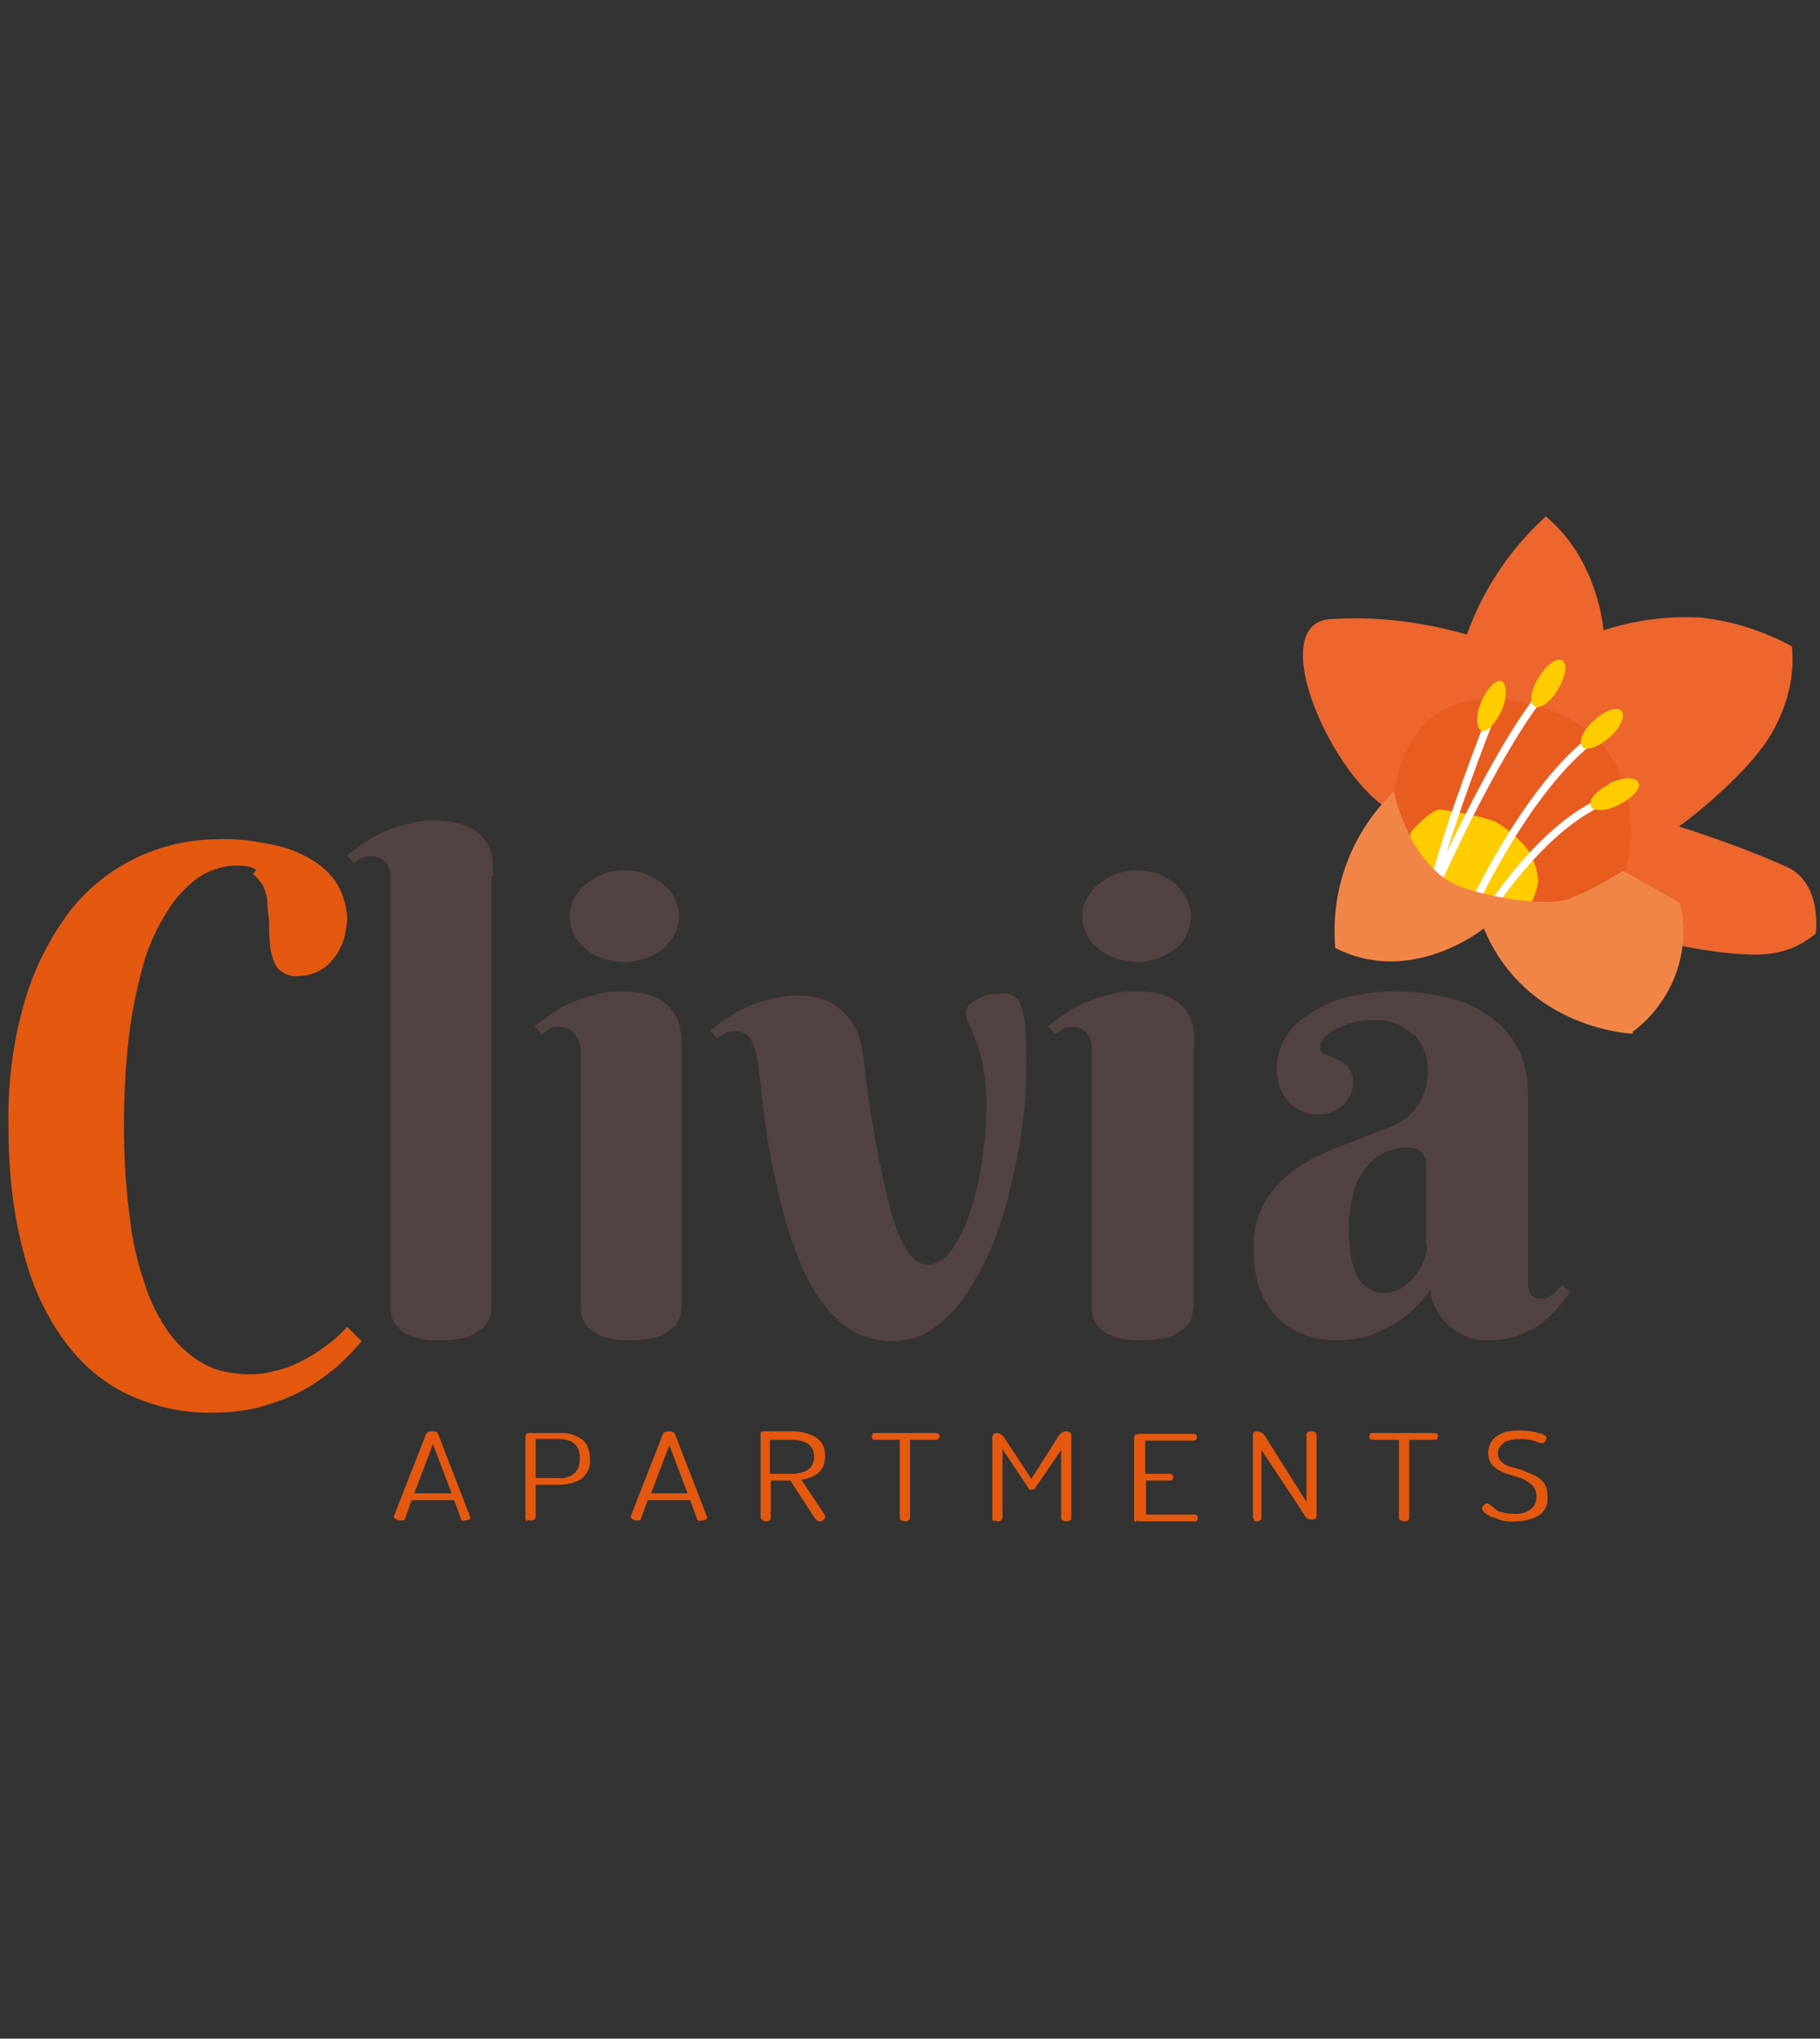 <?xml version="1.0" encoding="UTF-8"?>
<svg xmlns="http://www.w3.org/2000/svg" version="1.1" viewBox="0 0 214.4 240">
  <rect x="0" y="0" width="214.4" height="240" fill="#333333" stroke="none"/>
  <defs>
    <style>
      .cls-1 {
        fill: #fc0;
      }

      .cls-2 {
        fill: #f18548;
      }

      .cls-3 {
        fill: none;
        stroke: #fff;
        stroke-width: .9px;
      }

      .cls-4 {
        fill: #e45810;
      }

      .cls-5 {
        fill: #e85c20;
      }

      .cls-6 {
        fill: #ec662e;
      }

      .cls-7 {
        fill: #524242;
      }
    </style>
  </defs>
  <!-- Generator: Adobe Illustrator 28.7.4, SVG Export Plug-In . SVG Version: 1.2.0 Build 166)  -->
  <g>
    <g id="Ebene_1">
      <g>
        <path class="cls-4" d="M175.9,178.6c.8.4,1.7.6,2.6.5,1,0,1.9-.2,2.8-.7.7-.5,1.1-1.3,1-2.2,0-.6-.1-1.1-.4-1.6-.3-.4-.7-.7-1.1-.9-.5-.2-.9-.4-1.4-.6-.5-.2-1-.3-1.4-.4-.4-.1-.8-.3-1.1-.6-.6-.5-.6-1.5,0-2,.1-.1.2-.2.3-.3.6-.3,1.2-.4,1.9-.4.7,0,1.4.1,2.1.4.1,0,.3.1.4.1.1,0,.3,0,.4-.2,0,0,.1-.2.2-.4,0-.2-.3-.5-1-.6-.7-.2-1.4-.3-2.1-.3-.4,0-.9,0-1.3.1-.4,0-.8.2-1.2.4-.4.2-.7.5-.9.8-.2.4-.4.8-.4,1.3,0,.4.1.8.3,1.2.2.3.5.6.8.8.4.2.8.4,1.1.5l1.3.4c.4.1.8.3,1.1.5.3.2.6.4.8.7.2.3.3.7.3,1.1,0,.6-.2,1.1-.7,1.5-.6.4-1.3.6-2,.5-.5,0-.9,0-1.4-.2-.3,0-.6-.2-.8-.4l-.5-.4c0,0-.2-.2-.4-.2-.1,0-.3,0-.4.2-.1,0-.2.2-.2.4,0,.3.4.6,1.1,1M161.4,169.4c0,0,.2.1.3.1h3.1v9.2c0,.1,0,.2.2.3.1,0,.3.1.4.1.1,0,.3,0,.4-.1.1,0,.2-.2.2-.3v-9.2h3c.1,0,.2,0,.3-.1,0,0,.1-.2.1-.3,0-.1,0-.2-.1-.3,0,0-.2-.1-.3-.1h-7.3c-.1,0-.3,0-.3.1,0,0-.1.2-.1.3,0,.1,0,.2.1.3M147.6,179c.1,0,.3.1.4.1.1,0,.3,0,.4-.1.1,0,.2-.2.2-.3v-8l5.1,7.7c.1.3.5.5.8.5.1,0,.3,0,.4-.1.1,0,.2-.2.2-.3v-9.6c0-.2-.2-.4-.6-.4s-.6.1-.6.4v7.9l-4.8-7.6c-.2-.4-.5-.6-.9-.7-.4,0-.6.1-.6.4v9.7c0,.1,0,.2.2.3M133.9,179c.1,0,.2.1.4.1h6.4c.3,0,.4-.1.4-.4,0-.2-.1-.4-.4-.4,0,0,0,0,0,0h-5.7v-4h2.8c.3,0,.4-.1.4-.4,0-.1,0-.2-.1-.3,0,0-.2-.1-.3-.1h-2.9v-3.9h5.7c.1,0,.2,0,.3-.1,0,0,.1-.2.1-.3,0-.3-.1-.4-.4-.4h-6.4c-.1,0-.3,0-.4.1-.1,0-.2.2-.2.3v9.7c0,.1,0,.2.2.3M117.1,179c.1,0,.3.1.4.1.1,0,.3,0,.4-.1.1,0,.2-.2.2-.3v-8.1l3,4.5c.1.3.4.4.7.2.1,0,.2-.1.2-.2l3-4.4v8c0,.1,0,.2.2.3.1,0,.3.1.4.1.1,0,.3,0,.4-.1.1,0,.2-.2.2-.3v-9.7c0-.3-.2-.5-.6-.5-.4,0-.8.3-1,.7l-3.1,4.9-3.1-4.7c-.2-.4-.5-.6-.9-.7-.4,0-.6.2-.6.5v9.6c0,.1,0,.2.2.3M102.7,169.4c0,0,.2.1.3.1h3v9.2c0,.1,0,.2.2.3.1,0,.3.1.4.1.1,0,.3,0,.4-.1.1,0,.2-.2.2-.3v-9.2h3c.1,0,.3,0,.3-.1.1,0,.2-.2.2-.3,0-.1,0-.2-.1-.3,0,0-.2-.1-.3-.1h-7.2c-.1,0-.3,0-.3.1,0,0-.1.2-.1.3,0,.1,0,.2.1.3M90.8,169.5h2.4c1.8,0,2.7.7,2.7,2s-.9,2-2.7,2h-2.5v-4ZM89.8,179c.1,0,.3.1.4.1.1,0,.3,0,.4-.1.1,0,.2-.2.2-.3v-4.4h2.3l2.8,4.3c.2.3.4.5.6.5.2,0,.3,0,.5-.2.1,0,.2-.2.2-.3,0,0,0-.1,0-.2l-2.8-4.2c1.9-.3,2.8-1.2,2.8-2.8,0-.9-.3-1.7-1.1-2.2-.9-.5-1.8-.7-2.8-.7h-3.3c-.3,0-.4.1-.4.4v9.7c0,.1,0,.2.2.3M78.8,170l2.2,5.8h-4.3l2.2-5.8ZM74.5,178.9c.1,0,.3.1.5.1.3,0,.4,0,.5-.2l.8-2.2h5l.8,2.2c0,.2.3.3.5.2.2,0,.3,0,.5-.1.1,0,.2-.1.2-.3h0l-3.8-9.8c-.1-.2-.3-.3-.7-.3s-.6.1-.7.3l-3.8,9.7h0c0,.1,0,.2.2.3M63.1,169.4h2.6c1.7,0,2.6.7,2.6,2.2v.2c0,.6-.2,1.3-.7,1.7-.5.4-1.2.6-1.9.5h-2.6v-4.6ZM62.1,178.9c.1,0,.3.1.4.1.1,0,.3,0,.4-.1.1,0,.2-.2.2-.3v-3.8h2.6c1,0,2-.2,2.8-.7.7-.6,1.1-1.4,1-2.3h0c0-1-.3-1.9-1-2.4-.8-.5-1.7-.8-2.7-.7h-3.4c-.3,0-.5.1-.5.4v9.7c0,.1,0,.2.2.3M51,170l2.2,5.8h-4.4l2.2-5.8ZM46.7,178.9c.1,0,.3.1.5.1.3,0,.4,0,.5-.2l.8-2.2h5l.8,2.2c0,.2.3.3.4.2.2,0,.3,0,.5-.1.2,0,.2-.2.2-.3h0l-3.8-9.8c0-.2-.3-.3-.7-.3s-.6.1-.7.3l-3.8,9.7h0c0,.1,0,.2.2.3"/>
        <path class="cls-7" d="M166.5,121.7c1.2,1.2,1.8,2.9,1.7,4.6,0,1.3-.4,2.5-1,3.6-.8,1.2-1.9,2.2-3.3,2.7-2,.8-4,1.6-5.9,2.3-1.8.7-3.6,1.5-5.2,2.6-1.5,1-2.7,2.3-3.7,3.8-1,1.8-1.5,3.7-1.4,5.8,0,1.7.2,3.4.8,4.9.5,1.2,1.2,2.4,2.2,3.3.9.9,2,1.5,3.1,1.9,1.2.4,2.4.6,3.6.6,1,0,1.9-.1,2.9-.3,1-.2,1.9-.6,2.8-1,1-.5,1.9-1.1,2.8-1.8,1-.8,1.8-1.8,2.6-2.8.4,3.4,3.4,6,6.9,5.9,1.2,0,2.4-.2,3.5-.6,1-.4,1.9-.8,2.7-1.4.7-.6,1.4-1.2,2-1.9.5-.7,1-1.3,1.4-1.8l-1-.8c-.3.4-.7.7-1.1,1.1-.4.3-.8.5-1.3.5-.3,0-.6,0-.9-.2-.2-.2-.4-.3-.5-.6-.1-.2-.2-.5-.2-.8v-22.7c0-1.9-.4-3.7-1.3-5.4-.8-1.5-2-2.7-3.4-3.7-1.5-1-3.1-1.7-4.9-2.1-1.9-.4-3.9-.7-5.8-.7-1.7,0-3.4.2-5.1.5-1.6.3-3.1.9-4.5,1.7-1.3.7-2.4,1.6-3.3,2.8-.8,1.2-1.3,2.6-1.3,4.1,0,1.4.4,2.8,1.4,3.9.9,1,2.2,1.5,3.5,1.5.5,0,1.1,0,1.6-.3.5-.2.9-.5,1.3-.8.4-.3.7-.8.9-1.2.2-.5.3-1,.3-1.5,0-.7-.2-1.3-.6-1.8-.4-.4-.8-.7-1.3-.9l-1.4-.6c-.4-.1-.6-.4-.6-.8,0-.4.2-.8.5-1.1.4-.4.8-.8,1.3-1,.6-.3,1.3-.6,2-.8.8-.2,1.6-.3,2.5-.3,1.7-.1,3.4.5,4.6,1.7M168.1,146.5c0,.7-.1,1.4-.4,2-.3.7-.6,1.3-1.1,1.8-.4.5-1,1-1.6,1.4-.6.3-1.3.5-2,.5-.5,0-1.1-.1-1.6-.4-.5-.3-1-.7-1.3-1.2-.4-.7-.7-1.5-.9-2.3-.2-1.2-.3-2.5-.3-3.7,0-1.4.2-2.8.5-4.1.3-1.1.8-2.1,1.5-3,.6-.8,1.3-1.4,2.2-1.8.8-.4,1.7-.6,2.6-.6.6,0,1.2.1,1.7.5.4.4.7.9.6,1.5v9.5ZM128,110c.3.7.8,1.2,1.4,1.7.6.5,1.3.9,2,1.1,1.6.6,3.4.6,5.1,0,.7-.3,1.4-.7,2-1.1.6-.5,1-1,1.3-1.7.3-.7.5-1.4.5-2.1,0-.7-.2-1.4-.5-2.1-.3-.6-.8-1.2-1.3-1.7-.6-.5-1.3-.9-2-1.2-1.6-.6-3.4-.6-5.1,0-.7.3-1.4.7-2,1.2-.6.5-1,1-1.4,1.7-.3.6-.5,1.4-.5,2.1,0,.7.2,1.4.5,2.1M140.7,123.2c0-.7,0-1.3-.1-2-.1-.8-.4-1.5-.8-2.1-.5-.7-1.2-1.3-2.1-1.7-1.2-.5-2.6-.7-3.9-.7-1,0-2.1.1-3.1.4-.9.2-1.9.5-2.8.9-.8.3-1.6.8-2.4,1.3-.7.5-1.4,1-2,1.5l.8,1c.3-.3.7-.5,1-.7.4-.2.7-.2,1.1-.2.7,0,1.3.3,1.7.8.4.6.6,1.3.5,2v30c0,.4,0,.7.1,1.1.1.5.4,1,.7,1.4.5.5,1.1.9,1.7,1.1,1,.4,2.1.5,3.2.5,1.1,0,2.3-.1,3.4-.4.7-.2,1.3-.6,1.9-1.1.4-.4.7-.8.8-1.4.1-.4.2-.8.2-1.2v-30.4ZM89.8,129.7c.3,2.2.6,4.6,1.1,7.1.5,2.5,1.1,5,1.8,7.5.7,2.3,1.6,4.6,2.7,6.8,1,1.9,2.4,3.5,4,4.9,1.6,1.2,3.6,1.9,5.6,1.9,1.8,0,3.6-.5,5.1-1.6,1.6-1.2,2.9-2.6,3.9-4.2,1.2-1.9,2.3-3.9,3.1-6,.9-2.3,1.6-4.6,2.1-7,.6-2.3,1-4.7,1.3-7.1.3-2.2.4-4.4.4-6.6,0-1.4,0-2.7-.1-3.9,0-1-.2-2-.5-3-.1-.5-.4-.9-.8-1.2-.5-.3-1.1-.4-1.7-.3-.4,0-.7,0-1.1.1-.5,0-.9.2-1.3.4-.4.2-.8.4-1.1.7-.3.2-.5.6-.5,1,0,.5.1,1,.4,1.4.2.5.5,1.2.8,2,.4,1,.6,2,.8,3,.3,1.4.4,2.9.4,4.3,0,2.4-.2,4.9-.6,7.3-.3,2-.8,4-1.5,6-.5,1.5-1.2,2.9-2.2,4.2-.6.9-1.6,1.4-2.6,1.5-1.7,0-3.1-2-4.3-6.1-1.5-5.9-2.6-11.8-3.2-17.8-.1-.8-.3-1.6-.5-2.5-.2-.9-.6-1.8-1.2-2.5-.6-.8-1.4-1.5-2.3-2-1.2-.6-2.5-.8-3.8-.8-1,0-2.1.1-3.1.4-.9.2-1.9.5-2.8.9-.8.3-1.6.8-2.4,1.3-.7.5-1.4,1-2,1.5l.8,1c.3-.3.7-.5,1-.7.4-.2.8-.2,1.2-.2.7,0,1.3.3,1.7.9.4.7.7,1.6.8,2.4.2,1.5.5,3.4.7,5.6M67.6,110c.3.7.8,1.2,1.4,1.7.6.5,1.3.9,2,1.1,1.6.6,3.4.6,5.1,0,.7-.3,1.4-.6,2-1.1.6-.5,1-1,1.4-1.7.3-.7.5-1.4.5-2.1,0-.7-.2-1.4-.5-2.1-.3-.7-.8-1.2-1.4-1.7-.6-.5-1.3-.9-2-1.2-1.6-.6-3.4-.6-5.1,0-.7.3-1.4.7-2,1.2-.6.5-1,1-1.4,1.7-.3.6-.5,1.4-.5,2.1,0,.7.2,1.4.5,2.1M80.3,123.2c0-.7,0-1.3-.2-2,0-.8-.4-1.5-.8-2.1-.5-.7-1.2-1.3-2.1-1.7-1.2-.5-2.6-.7-3.9-.7-1,0-2.1.1-3.1.4-.9.2-1.9.5-2.8.9-.8.3-1.6.8-2.4,1.3-.7.5-1.4,1-2,1.5l.8,1c.3-.3.7-.5,1-.7.3-.2.7-.2,1.1-.2.7,0,1.4.3,1.8.8.4.6.7,1.3.7,2v30c0,.4,0,.7.1,1.1.1.5.4,1,.7,1.4.5.5,1.1.9,1.7,1.1,1,.4,2.1.5,3.2.5,1.1,0,2.2-.1,3.3-.4.7-.2,1.3-.6,1.9-1.1.4-.4.7-.8.8-1.4.1-.4.2-.8.2-1.2v-30.4ZM58.1,103.1c0-.7,0-1.3-.1-2-.1-.8-.4-1.5-.8-2.1-.5-.7-1.2-1.3-2.1-1.7-1.2-.5-2.6-.7-3.9-.7-1,0-2.1.1-3.1.4-1,.2-1.9.5-2.8.9-.8.3-1.6.8-2.4,1.3-.7.5-1.4,1-2,1.5l.8.9c.3-.3.7-.5,1-.6.4-.2.8-.2,1.1-.2.7,0,1.3.3,1.7.8.4.6.6,1.3.5,2v50.1c0,.4,0,.7.1,1.1.1.5.3,1,.7,1.4.5.5,1,.9,1.7,1.1,1,.4,2.1.5,3.2.5,1.1,0,2.2-.1,3.3-.4.7-.2,1.3-.6,1.9-1.1.4-.4.7-.8.8-1.3.1-.4.2-.8.2-1.2v-50.6Z"/>
        <path class="cls-4" d="M29.8,102.9c.5.4.9.9,1.2,1.4.3.7.5,1.4.5,2.1,0,.8.2,1.5.2,2.3s0,1.6.1,2.3c0,.7.2,1.4.4,2,.2.6.5,1.1,1,1.4.6.4,1.2.6,1.9.5.9,0,1.7-.2,2.5-.6.7-.4,1.3-.9,1.8-1.6.5-.6.8-1.3,1.1-2.1.2-.7.3-1.5.4-2.2,0-1.5-.4-2.9-1.1-4.2-.8-1.3-1.9-2.3-3.1-3-1.5-.9-3.1-1.5-4.8-1.8-2-.4-4.1-.7-6.2-.6-6.8,0-13.3,3.1-17.5,8.5-2.4,3.2-4.2,6.8-5.3,10.6-1.4,4.8-2,9.7-1.9,14.7,0,5.2.5,10.3,1.9,15.3,1,3.8,2.7,7.4,5.1,10.5,2,2.6,4.6,4.7,7.6,6,3,1.3,6.2,2,9.5,1.9,2,0,4-.2,6-.8,1.7-.5,3.3-1.1,4.9-2,1.4-.8,2.6-1.7,3.8-2.7,1-.9,1.9-1.9,2.8-2.9l-1.7-1.7c-.8.9-1.7,1.7-2.6,2.3-.9.7-1.9,1.3-2.9,1.8-1,.5-2,.9-3.1,1.1-1,.3-2.1.4-3.1.4-1,0-2.1-.2-3.1-.4-1.2-.3-2.3-.9-3.3-1.6-1.2-.9-2.3-2-3.1-3.2-1.1-1.6-2-3.4-2.6-5.3-.9-2.6-1.5-5.2-1.8-7.9-.5-3.6-.7-7.3-.7-10.9,0-3.8.2-7.6.7-11.4.4-2.8,1-5.6,1.8-8.3.6-1.9,1.5-3.8,2.6-5.5.8-1.3,1.7-2.4,2.9-3.4.8-.7,1.8-1.3,2.9-1.6.8-.3,1.6-.4,2.5-.4.8,0,1.5.1,2.2.5"/>
        <path class="cls-5" d="M187.4,107.7s-7.6.6-11.2-.5c-3.4-1-6.7-2.5-9.7-4.5-1.2-1.2-3.8-4.7-3.7-6.4s.7-8.3,1.4-9.4,5.5-6.8,7.2-7c4.6.4,9.1,1.3,13.5,2.6,3,1.8,5.5,4.3,7.3,7.2.8,1.8,2.9,5.6,2.5,9.2-.4,2.5-1.2,4.9-2.4,7.1l-5,1.6Z"/>
        <path class="cls-1" d="M177.7,107.2c-1.8,0-3.6,0-5.4-.5-1.7-.5-3.3-1.2-4.7-2.1-.6-.5-2-2.1-1.9-2.7,0-1.3.2-2.6.5-3.9.3-.5,2.5-2.7,3.4-2.7,2.2.3,4.4.7,6.5,1.4,1.4.8,2.7,1.9,3.7,3.1.8,1.1,1.3,2.5,1.4,3.9-.1,1-.5,2-1,2.9l-2.4.5Z"/>
        <path class="cls-6" d="M198.3,111.4s7.3,1.5,10.7.8c1.8-.3,3.5-1.1,4.9-2.3,0,0,.8-5.6-3.1-7.7-4.2-1.9-8.6-3.5-13-4.9,0,0,8.8-6.4,11.4-11.9,1.5-2.9,2.2-6.1,1.9-9.3-3.3-1.8-7-3-10.8-3.4-3.9-.2-7.7.3-11.4,1.5,0,0-.6-8.3-6.8-13.4-4.2,3.8-7.4,8.6-9.3,13.9-5.3-1.5-10.8-2.2-16.3-1.8-7.5.9.5,18.9,7.6,22.7,0,0-.4-16.4,15.8-12.8,16.2,3.6,11.6,19.8,11.6,19.8l6.8,8.8Z"/>
        <path class="cls-3" d="M175.4,107.2s6.2-9.8,13.5-12.9"/>
        <path class="cls-3" d="M173.1,107.5s7.8-17.3,16.8-22"/>
        <path class="cls-3" d="M175.5,84.7s-5.7,14.5-6.8,20.5c0,0,8.6-19.7,14.9-25.7"/>
        <path class="cls-1" d="M181.3,79.7c-.9,1.4-1.2,2.9-.6,3.4s1.9-.4,2.8-1.9,1.2-2.9.6-3.4-1.9.4-2.8,1.9"/>
        <path class="cls-1" d="M174.5,82.6c-.7,1.6-.6,3.1,0,3.4s1.7-.8,2.4-2.4.6-3.1,0-3.4-1.7.8-2.4,2.4"/>
        <path class="cls-1" d="M187.8,84.8c-1.3,1.1-1.9,2.5-1.4,3.1s1.9,0,3.2-1.1,1.9-2.5,1.4-3.1-2,0-3.2,1.1"/>
        <path class="cls-1" d="M189.6,92.3c-1.6.8-2.5,1.9-2.2,2.6s1.9.6,3.4-.2,2.6-1.9,2.2-2.6-1.8-.6-3.4.1"/>
        <path class="cls-2" d="M192.4,121.7s-12.6-.4-17.6-12.4c0,0-8.5,6.9-17.5,2.3-.6-6.9,1.9-13.6,6.9-18.4,0,0,1.7,8.3,7.2,10.9,2.8,1.3,10.5,2.8,13.5,1.7,2.2-.9,4.3-2,6.3-3.3l6.7,3.8c1.4,5.7-.9,11.7-5.6,15.2"/>
      </g>
    </g>
  </g>
</svg>